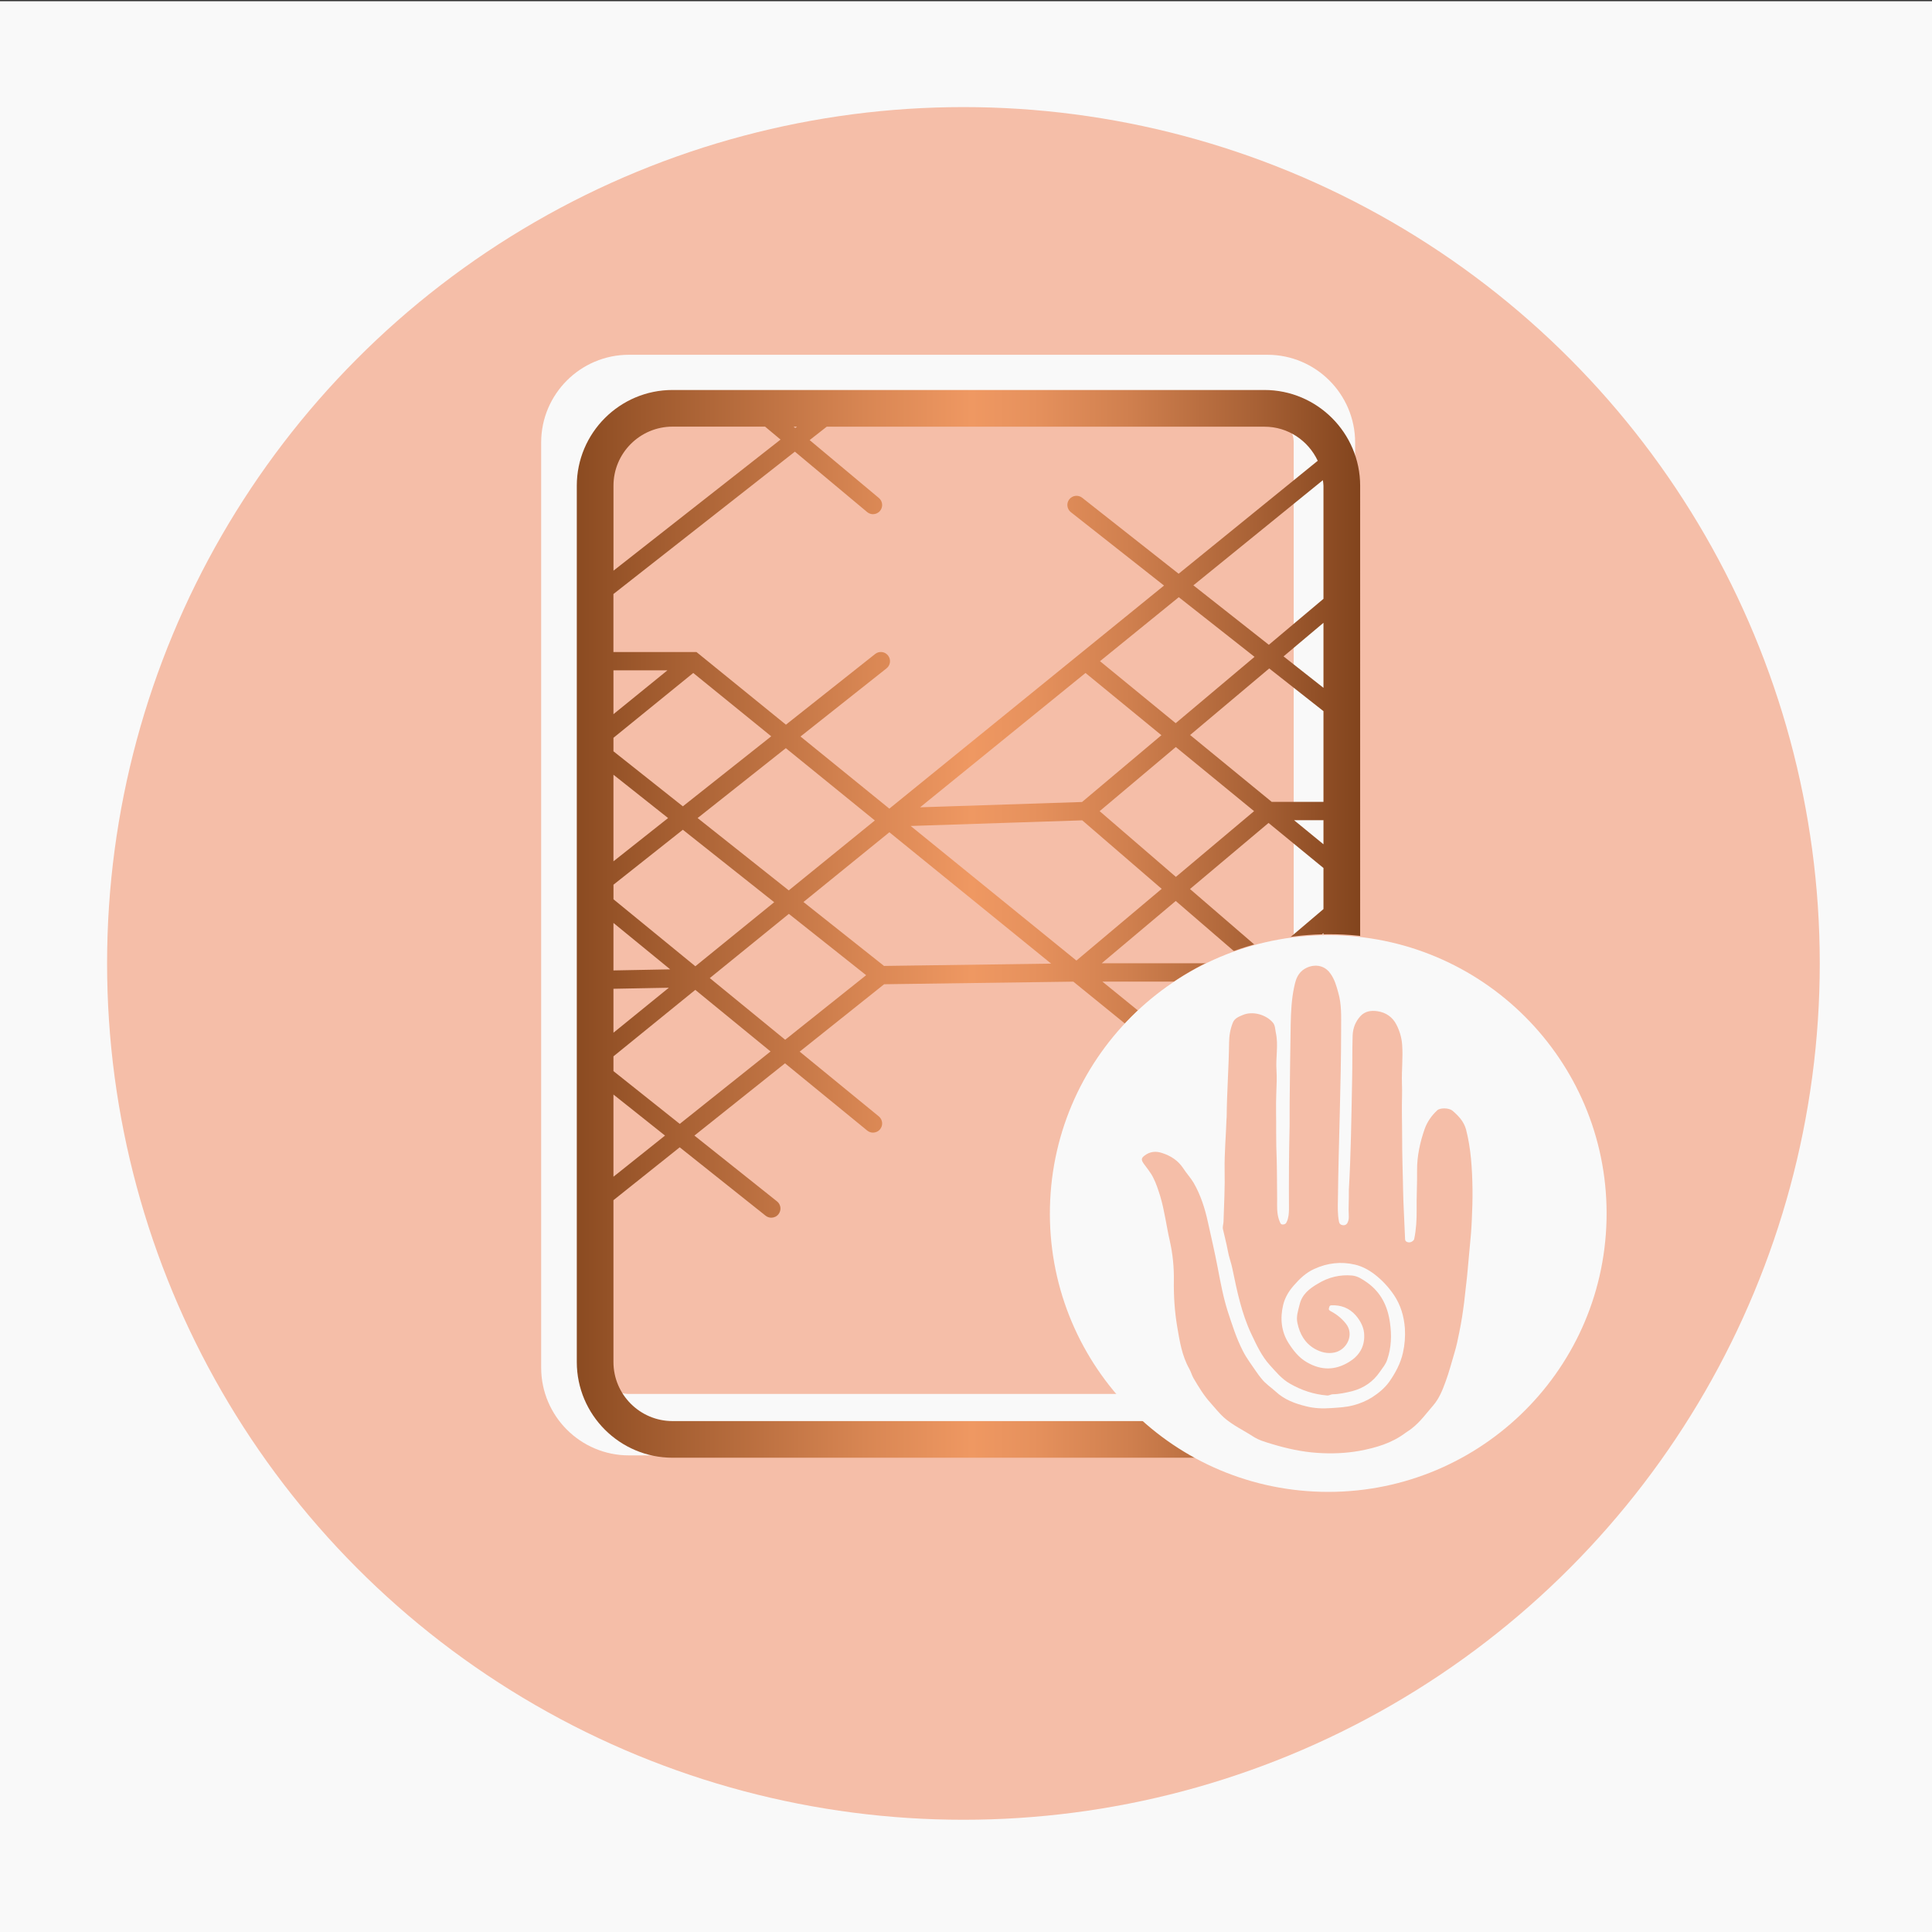 <svg xml:space="preserve" style="enable-background:new 0 0 593 593;" viewBox="0 0 593 593" y="0px" x="0px" id="Layer_1" xmlns:xlink="http://www.w3.org/1999/xlink" xmlns="http://www.w3.org/2000/svg"><rect x="0" y="0" width="593" height="593" fill="#333333" stroke="none"/><style type="text/css">	.st0{fill:#F9F9F9;}	.st1{fill:#F5BEA8;}	.st2{fill:none;stroke:#F9F9F9;stroke-width:18.811;stroke-linecap:round;stroke-linejoin:round;stroke-miterlimit:10;}	.st3{fill:url(#SVGID_1_);}	.st4{fill:none;stroke:#F9F9F9;stroke-width:18.937;stroke-linecap:round;stroke-linejoin:round;stroke-miterlimit:10;}	.st5{fill:url(#SVGID_00000160163752232841225010000017089971353784122266_);}	.st6{fill:none;stroke:#F9F9F9;stroke-width:18.856;stroke-linecap:round;stroke-linejoin:round;stroke-miterlimit:10;}	.st7{fill:url(#SVGID_00000166662636877313750470000008142185405369342878_);}	.st8{fill:url(#SVGID_00000065786003603855115240000004524308006010031784_);}	.st9{fill:#F5BEA8;stroke:#FFFFFF;stroke-width:9.559;stroke-miterlimit:10;}	.st10{fill:none;stroke:#F9F9F9;stroke-width:5.489;stroke-linecap:round;stroke-miterlimit:10;}	.st11{fill:none;stroke:#F9F9F9;stroke-width:14.339;stroke-linecap:round;stroke-miterlimit:10;}</style><rect height="593" width="593" class="st0" y="0.37"></rect><circle r="262.84" cy="295.71" cx="295.71" class="st1"></circle><path d="M389.02,437.28H193.01c-9.62,0-17.48-7.87-17.48-17.48V135.8c0-9.62,7.87-17.48,17.48-17.48h196.02 c9.62,0,17.48,7.87,17.48,17.48V419.8C406.5,429.41,398.64,437.28,389.02,437.28z" class="st6"></path><linearGradient y2="283.564" x2="417.474" y1="283.564" x1="177.036" gradientUnits="userSpaceOnUse" id="SVGID_1_">	<stop style="stop-color:#8B4B21" offset="0"></stop>	<stop style="stop-color:#9E592D" offset="0.085"></stop>	<stop style="stop-color:#D88653" offset="0.368"></stop>	<stop style="stop-color:#EF9862" offset="0.504"></stop>	<stop style="stop-color:#E6915D" offset="0.583"></stop>	<stop style="stop-color:#CF7F4E" offset="0.707"></stop>	<stop style="stop-color:#A96236" offset="0.862"></stop>	<stop style="stop-color:#82441D" offset="1"></stop></linearGradient><path d="M388.08,119.7H206.43c-16.21,0-29.39,13.19-29.39,29.39v268.95c0,16.21,13.18,29.39,29.39,29.39h181.66 c16.21,0,29.39-13.18,29.39-29.39V149.09C417.47,132.89,404.29,119.7,388.08,119.7z M271.34,296.48l-24.73-19.62l26.37-21.41 l49.65,40.32L271.34,296.48z M406.22,211.12l-12.25-9.65l12.25-10.31V211.12z M406.22,218.28v27.84h-15.89l-25.04-20.52l24.28-20.43 L406.22,218.28z M406.22,266.42v12.61l-17.05,14.48l-23.92-20.64l24.11-20.28L406.22,266.42z M397.2,251.75h9.02v7.39L397.2,251.75z  M384.92,248.97l-24,20.18l-23.4-20.18l23.38-19.68L384.92,248.97z M332.18,251.79l24.38,21.03l-26.17,22.01l-50.87-41.31 L332.18,251.79z M360.88,276.54l22.17,19.12h-44.9L360.88,276.54z M406.22,286.41v21.81l-12.74-10.99L406.22,286.41z M406.22,149.09 v34.71l-16.77,14.11l-23.16-18.25l39.75-32.28C406.1,147.95,406.22,148.51,406.22,149.09z M385.06,201.61l-24.2,20.36l-23.23-19.03 l24.18-19.64L385.06,201.61z M333.18,206.56l23.3,19.1l-24.36,20.5l-49.71,1.63L333.18,206.56z M188.29,303.49l17-0.32l-17,13.81 V303.49z M188.29,237.79l16.77,13.3l-16.77,13.28V237.79z M188.29,271.55l21.3-16.87l28.04,22.24l-24.2,19.66l-25.13-20.56V271.55z  M214.12,251.09l27.08-21.45l27.32,22.19l-26.42,21.46L214.12,251.09z M209.59,247.49l-21.3-16.89v-4.14l24.49-19.9L236.72,226 L209.59,247.49z M188.29,219.21v-13.46h16.57L188.29,219.21z M205.71,297.53l-17.42,0.33v-14.58L205.71,297.53z M188.29,335.95 l15.83,12.6l-15.83,12.63V335.95z M188.29,328.76v-4.53l25.12-20.4l23.1,18.9l-27.87,22.23L188.29,328.76z M217.86,300.21 l24.27-19.71l23.72,18.82L241,319.14L217.86,300.21z M380,301.29l-20.36,17.29l-21.28-17.29H380z M388.69,301.29h0.88l16.65,14.36 v15.3l-15.07,13.22l-27.07-21.99L388.69,301.29z M406.22,338.44v6h-6.84L406.22,338.44z M404.46,141.43l-42.7,34.67l-29.6-23.32 c-1.22-0.96-2.99-0.75-3.95,0.47c-0.96,1.22-0.75,2.99,0.47,3.95l28.6,22.53l-84.31,68.47l-27.27-22.14l26.41-20.92 c1.22-0.96,1.42-2.73,0.46-3.95c-0.96-1.22-2.74-1.43-3.95-0.46l-27.39,21.7l-27.46-22.3h-25.49v-17.8l55.7-43.7l22.17,18.53 c0.53,0.44,1.17,0.66,1.8,0.66c0.8,0,1.6-0.34,2.16-1.01c1-1.19,0.84-2.97-0.35-3.96l-21.25-17.77l5.24-4.11h134.33 C395.34,130.95,401.56,135.26,404.46,141.43z M244.1,131.38l-0.51-0.42h1.05L244.1,131.38z M206.43,130.95h28.4l4.75,3.97 l-51.28,40.24v-26.07C188.29,139.09,196.43,130.95,206.43,130.95z M388.08,436.18H206.43c-10,0-18.14-8.14-18.14-18.14v-49.66 l20.34-16.23l26.36,20.99c0.52,0.41,1.14,0.61,1.75,0.61c0.83,0,1.65-0.36,2.2-1.06c0.97-1.21,0.77-2.99-0.45-3.95l-25.35-20.19 l27.81-22.18L266.17,347c0.52,0.43,1.15,0.64,1.78,0.64c0.82,0,1.62-0.35,2.18-1.03c0.98-1.2,0.81-2.97-0.4-3.96l-24.28-19.87 l25.92-20.68l58.07-0.8l25.83,20.98L342.65,333c-1.19,1-1.33,2.78-0.32,3.96c0.56,0.66,1.35,0.99,2.15,0.99 c0.64,0,1.29-0.22,1.82-0.67l13.42-11.39l27.15,22.05l-18.34,16.09c-1.17,1.02-1.28,2.8-0.26,3.97c0.56,0.64,1.34,0.96,2.12,0.96 c0.66,0,1.32-0.23,1.85-0.7l20.73-18.19h13.25v29.97l-14.74,13.58c-1.14,1.05-1.21,2.83-0.16,3.97c0.55,0.6,1.31,0.91,2.07,0.91 c0.68,0,1.36-0.25,1.91-0.74l10.93-10.07v30.36C406.22,428.04,398.08,436.18,388.08,436.18z" class="st3"></path><circle r="85.29" cy="372.03" cx="408.01" class="st1"></circle><path d="M409.68,287.06c-47.17-1.11-86.3,36.21-87.41,83.38c-1.11,47.21,36.21,86.34,83.38,87.45 c47.17,1.11,86.34-36.21,87.45-83.42C494.21,327.3,456.85,288.17,409.68,287.06z M450.44,390.22c-0.23,2.72-0.62,5.43-0.89,8.15 c-0.17,1.89-0.5,3.74-0.75,5.63c-0.25,1.64-0.57,3.33-0.9,4.97c-0.42,2.09-0.84,4.19-1.47,6.24c-0.9,2.99-1.67,6.03-2.77,8.97 c-0.93,2.58-1.98,5.15-3.8,7.25c-2.08,2.39-3.91,4.94-6.39,6.9c-0.67,0.56-1.38,0.96-2.1,1.48c-4.2,3.16-9.06,4.57-14.16,5.52 c-4.31,0.76-8.64,0.91-13.01,0.6c-4.65-0.32-9.21-1.33-13.68-2.67c-2.05-0.63-4.1-1.17-5.93-2.37c-2.97-1.93-6.27-3.45-8.94-5.82 c-1.45-1.31-2.7-2.91-4.02-4.39c-2.13-2.32-3.72-5-5.31-7.68c-0.51-0.92-0.78-1.96-1.29-2.88c-2.26-4.01-2.94-8.44-3.7-12.88 c-0.8-4.72-1.1-9.47-1.03-14.22c0.06-4.08-0.34-8.14-1.24-12.12c-1.05-4.56-1.6-9.24-2.94-13.73c-0.61-1.95-1.23-3.91-2.17-5.74 c-0.75-1.54-1.91-2.85-2.91-4.28c-0.72-1.05-0.83-1.63,0.18-2.39c1.64-1.32,3.54-1.53,5.47-0.86c2.66,0.85,4.9,2.3,6.49,4.69 c0.95,1.51,2.24,2.86,3.16,4.41c2.18,3.76,3.49,7.88,4.42,12.15c1.01,4.6,2.09,9.17,2.97,13.81c0.88,4.6,1.72,9.2,3.14,13.65 c1.35,4.07,2.61,8.15,4.59,11.99c1.14,2.3,2.7,4.27,4.1,6.37c0.48,0.75,1.04,1.43,1.6,2.14c1.24,1.6,2.91,2.67,4.36,3.98 c2.66,2.5,5.98,3.73,9.38,4.55c2.5,0.64,5.06,0.74,7.66,0.55c2.31-0.15,4.63-0.26,6.87-0.87c2.03-0.53,3.99-1.35,5.75-2.46 c1.97-1.27,3.82-2.8,5.23-4.74c1.92-2.76,3.48-5.65,4.21-8.94c0.55-2.46,0.74-4.93,0.59-7.49c-0.28-3.68-1.28-7.08-3.31-10.14 c-1.71-2.52-3.73-4.71-6.16-6.54c-1.82-1.36-3.74-2.36-5.87-2.86c-4.31-1.01-8.49-0.49-12.45,1.32c-2.54,1.14-4.49,2.99-6.31,5.09 c-1.57,1.78-2.73,3.73-3.28,6.03c-0.96,4.1-0.56,8.11,1.66,11.63c1.47,2.3,3.19,4.53,5.72,5.95c4.36,2.5,8.61,2.47,12.88-0.15 c3.01-1.83,4.69-4.51,4.64-8.02c0.02-2.39-1.09-4.52-2.62-6.29c-1.97-2.23-4.5-3.2-7.48-3.06c-0.58,0.03-0.63,0.48-0.72,0.89 c-0.18,0.45,0.15,0.7,0.56,0.92c1.79,0.95,3.33,2.18,4.61,3.78c2.69,3.32,0.39,8.01-3.39,8.87c-2.2,0.48-4.21-0.02-6.2-1.14 c-3.05-1.8-4.55-4.56-5.26-7.88c-0.45-1.95,0.21-3.83,0.67-5.68c0.73-3.16,3.05-4.92,5.64-6.43c3.22-1.95,6.71-2.81,10.46-2.48 c1.77,0.17,3.23,1.19,4.65,2.17c4.22,3.03,6.27,7.24,6.97,12.25c0.57,3.89,0.44,7.73-0.85,11.45c-0.45,1.39-1.38,2.44-2.19,3.62 c-2.09,3.09-4.95,5.04-8.48,5.99c-1.99,0.49-4.02,0.94-6.09,0.97c-0.58,0.03-1.04,0.43-1.7,0.37c-4.08-0.34-7.84-1.59-11.42-3.65 c-2.48-1.42-4.21-3.56-6.1-5.63c-2.57-2.82-4.1-6.2-5.71-9.58c-2.99-6.34-4.39-13.18-5.8-19.98c-0.37-1.91-1.11-3.7-1.43-5.64 c-0.4-2.2-1.01-4.4-1.49-6.6c-0.15-0.79,0.16-1.52,0.18-2.26c0.17-5.32,0.46-10.63,0.34-15.96c-0.08-5.16,0.41-10.3,0.57-15.42 c0.01-0.25,0.05-0.54,0.06-0.78c0.06-7.59,0.65-15.17,0.74-22.76c0.01-2.1,0.35-4.16,1.13-6.12c0.53-1.39,1.86-1.9,3.07-2.4 c2.96-1.29,7.14-0.16,9.23,2.32c0.76,0.88,0.69,2.08,0.92,3.12c0.82,3.73-0.05,7.55,0.19,11.31c0.15,2.4,0.05,4.79-0.05,7.18 c-0.18,4.08,0.01,8.13-0.04,12.21c-0.02,2.8,0.07,5.61,0.17,8.42c0.11,3.96,0.06,7.92,0.13,11.89c-0.01,2.1-0.14,4.29,0.55,6.33 c0.08,0.25,0.19,0.5,0.27,0.71c0.2,0.42,0.31,0.83,0.93,0.81c0.62,0.01,0.96-0.27,1.17-0.76c0.61-1.26,0.68-2.62,0.71-3.9 c-0.05-8.5-0.01-16.96,0.19-25.45c0.02-2.56,0-5.12,0.02-7.67c0.11-7.96,0.17-15.92,0.32-23.84c0.09-3.75,0.26-7.5,1.05-11.2 c0.33-1.6,0.69-3.08,1.75-4.37c1.96-2.43,6.81-3.59,9.4,0.18c1.28,1.76,1.85,3.84,2.42,5.92c1.03,3.61,0.86,7.24,0.86,10.91 c0,17.53-0.79,35.09-0.99,52.66c-0.05,2.14-0.1,4.33,0.3,6.48c0.14,0.91,0.59,1.17,1.29,1.27c0.86,0.06,1.33-0.5,1.55-1.2 c0.18-0.53,0.23-1.11,0.2-1.69c-0.15-2.36,0.07-4.66,0.02-8c0.62-10.51,0.77-22.01,1-33.52c0.11-4.58,0.01-9.2,0.16-13.82 c0.09-2.27,0.84-4.23,2.37-5.93c1.44-1.57,3.3-1.82,5.28-1.53c2.59,0.39,4.62,1.8,5.8,4.14c0.99,1.92,1.6,4,1.75,6.19 c0.28,3.84-0.18,7.71-0.07,11.59c0.14,3.01-0.06,6.02-0.01,9.04c0.07,3.88,0.06,7.8,0.1,11.68c0.05,3.01,0.11,6.03,0.2,9 c0.03,2.31,0.1,4.58,0.17,6.89c0.16,3.8,0.36,7.64,0.51,11.44c0.03,0.66,0.56,0.92,1.09,0.97c0.7,0.1,1.62-0.5,1.72-1.07 c0.6-2.92,0.76-5.88,0.74-8.77c-0.07-4.13,0.19-8.21,0.13-12.29c-0.02-4.37,0.9-8.56,2.32-12.65c0.8-2.25,2.16-4.16,3.89-5.77 c0.89-0.8,3.57-0.74,4.62,0.11c1.86,1.57,3.51,3.3,4.2,5.79c0.76,2.95,1.22,5.89,1.52,8.95c0.56,6.16,0.58,12.35,0.26,18.57 c-0.12,3.13-0.4,6.3-0.72,9.43C450.83,385.81,450.66,387.99,450.44,390.22z" class="st0"></path></svg>